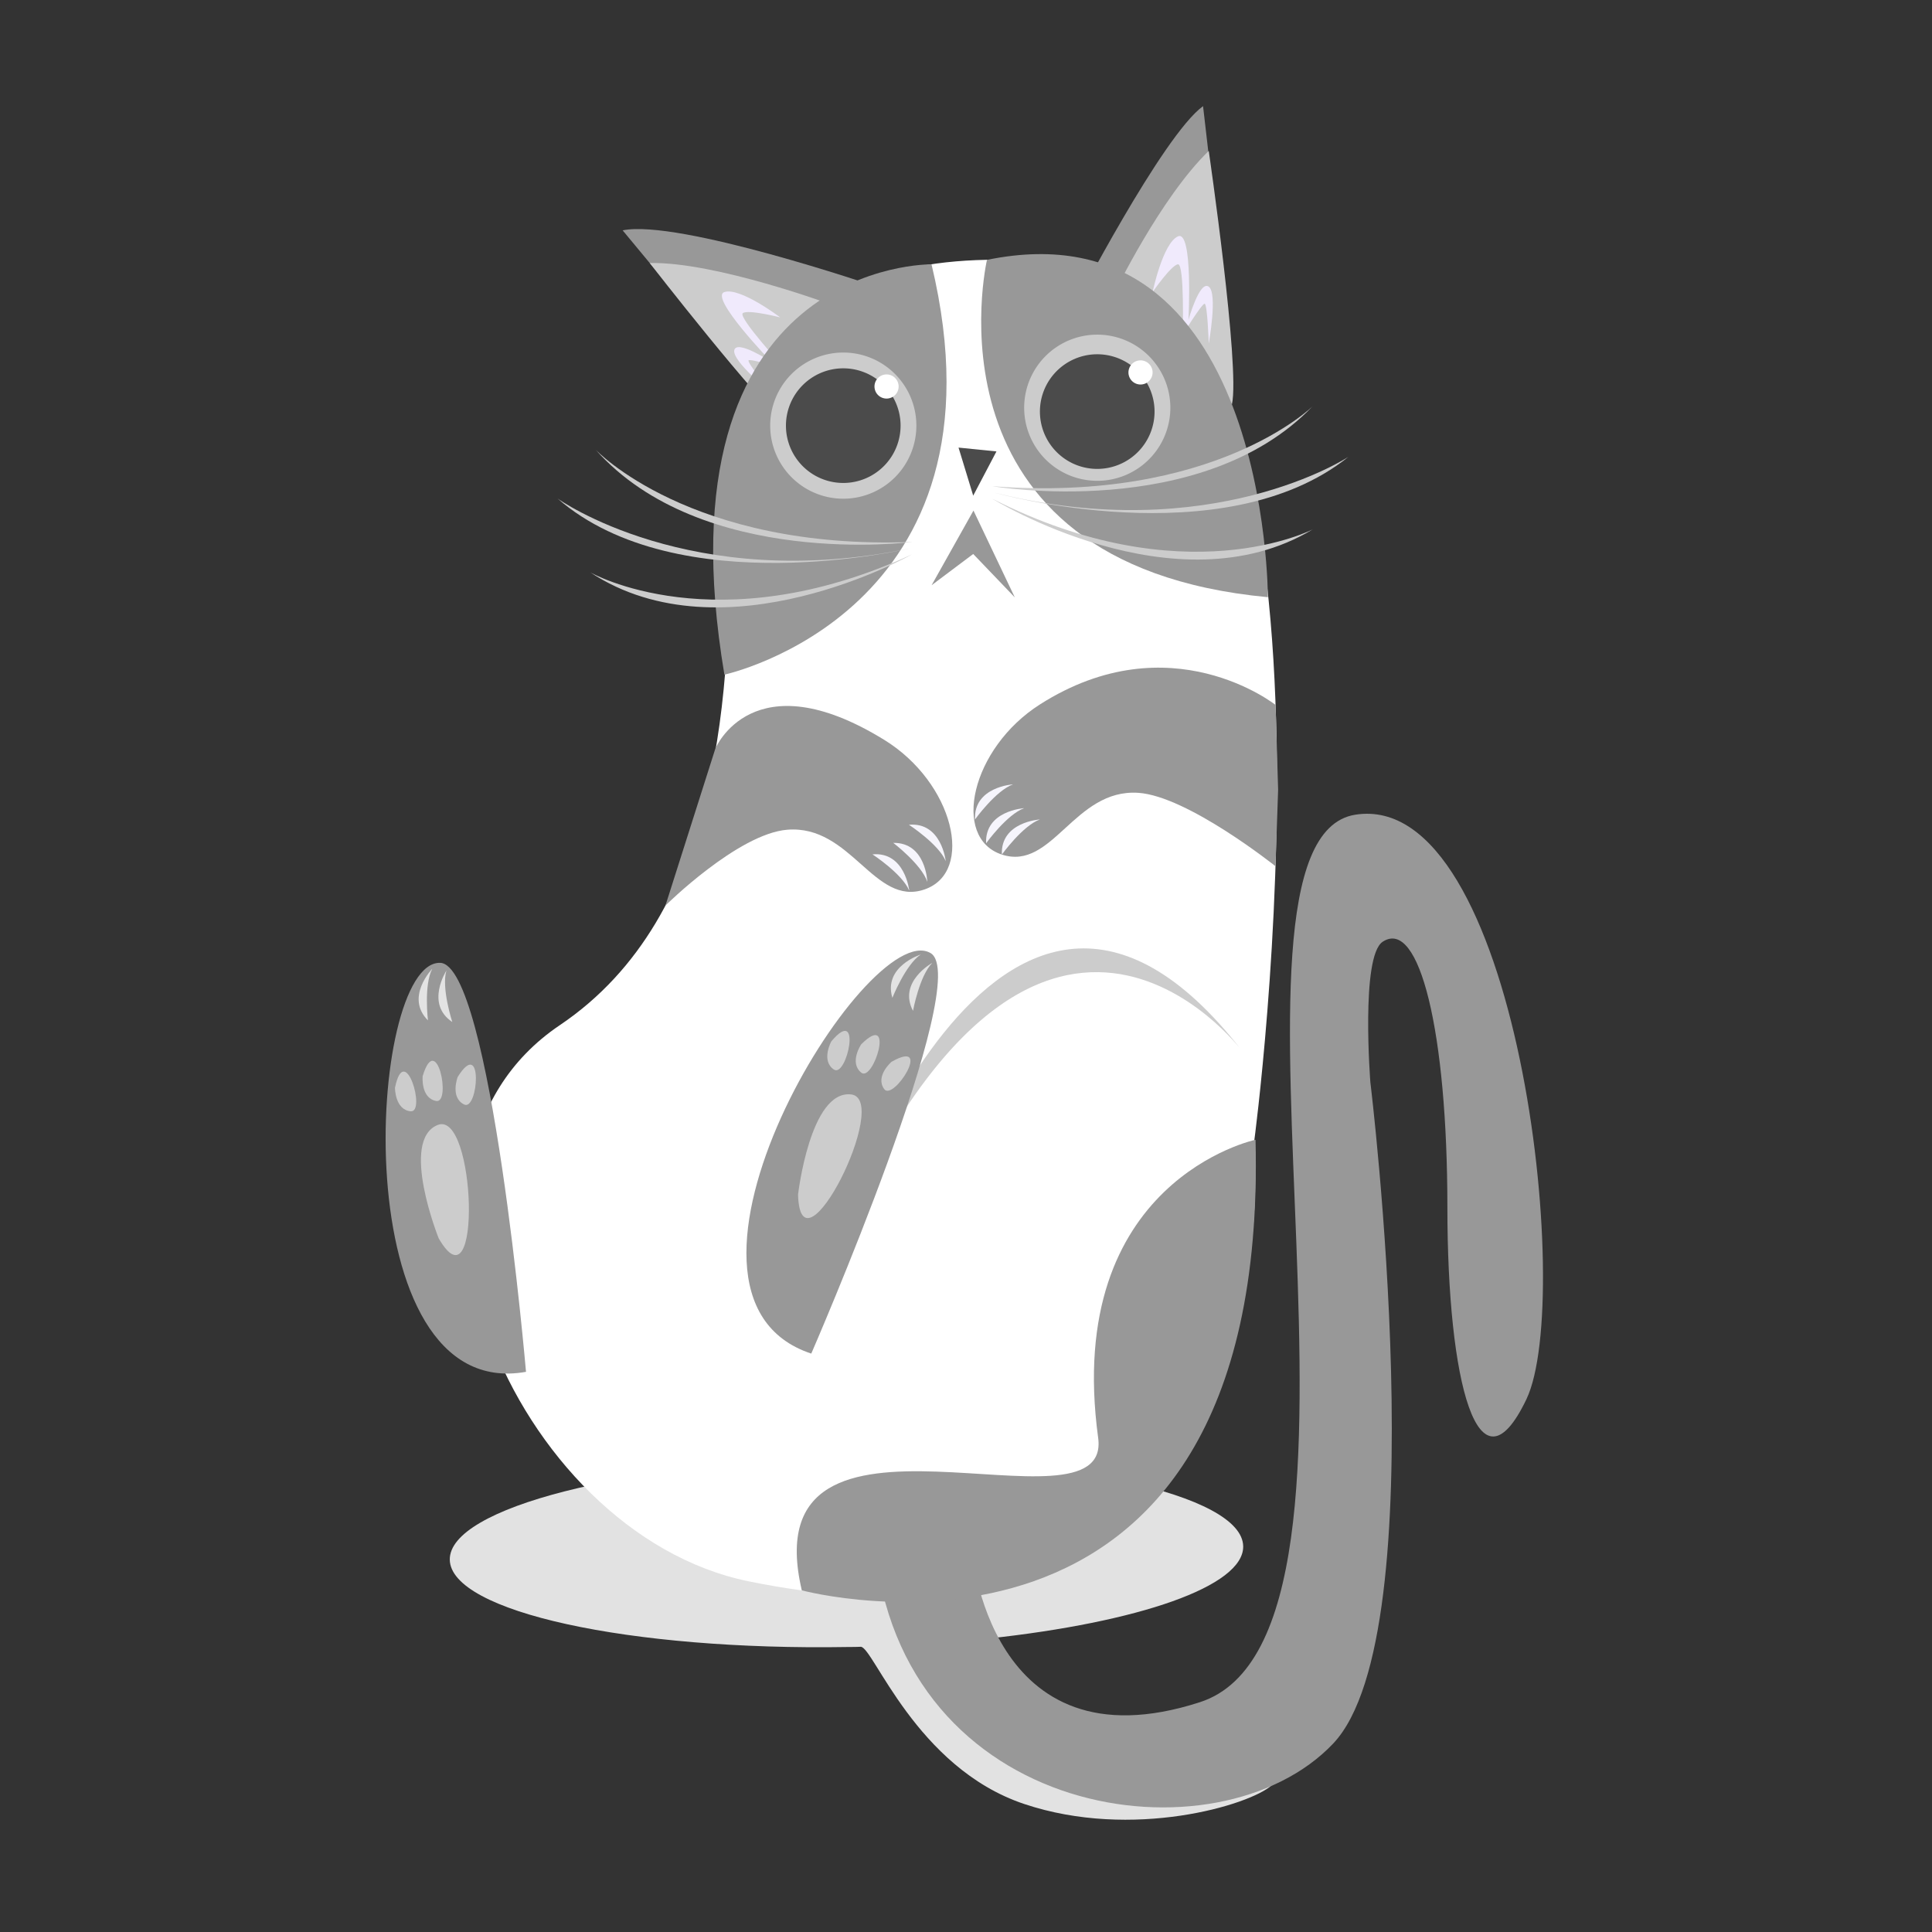 <svg xmlns="http://www.w3.org/2000/svg" width="300" height="300" viewBox="0 0 300 300">
  <rect x="0" y="0" width="300" height="300" fill="#333333" stroke="none"/>
  <g id="_404-cat" data-name="404-cat" transform="translate(-706 -566.518)">
    <rect id="Rectangle_440" data-name="Rectangle 440" width="300" height="300" transform="translate(706 566.518)" fill="none"/>
    <g id="Group_456" data-name="Group 456" transform="translate(765.878 582.999)">
      <g id="Group_449" data-name="Group 449" transform="translate(0 267.857) rotate(-90)">
        <g id="Group_392" data-name="Group 392" transform="translate(0 0)">
          <path id="Path_477" data-name="Path 477" d="M61.6,0c34.022,0,61.6,6.535,61.6,14.6,0,6.219-16.411,11.529-39.854,13.654-.741.067-4.62,9.3,6.293,15.186S128.516,47.515,127,51.774c-3.436,3.02-21.749,8.181-38.485,2.252S65.482,29.157,63.561,29.194c-1.483.029-.256,0-1.958,0C27.581,29.194,0,22.658,0,14.6S27.581,0,61.6,0Z" transform="matrix(0.017, 1, -1, 0.017, 56.74, 9.716)" fill="#e2e2e2"/>
          <path id="Path_428" data-name="Path 428" d="M14.436,0S41.408,13.936,45.953,20.219c0,0-39.382,4.65-45.953,4.478C0,24.7,5.305,5.305,14.436,0Z" transform="translate(221.904 106.712)" fill="#989898"/>
          <path id="Path_429" data-name="Path 429" d="M17.388,0S32.129,7.133,39.35,14.6c0,0-33.6,4.894-39.35,3.6C0,18.2,16.062,4.028,17.388,0Z" transform="translate(221.554 113.217)" fill="#ccc"/>
          <path id="Path_430" data-name="Path 430" d="M8,0s7.624,1.59,8.655,3.948S3.685,5.569,3.685,5.569,9.877,7.3,8.844,8.719,0,8.719,0,8.719s6.191-.2,6.191-.644-4.8-3.4-4.8-3.4,11,.3,10.922-.727S8,0,8,0Z" transform="translate(230.983 119.096)" fill="#f0eafc"/>
          <path id="Path_431" data-name="Path 431" d="M27.854,40.1S28.345,7.647,23.99,0C23.99,0,2.7,33.455,0,39.448,0,39.448,19.111,46.025,27.854,40.1Z" transform="matrix(0.951, 0.309, -0.309, 0.951, 225.753, 29.394)" fill="#989898"/>
          <path id="Path_432" data-name="Path 432" d="M19.832,28.984S20.629,9.637,17.266,0c0,0-15.6,23-17.266,27.989C0,27.989,16.181,28.173,19.832,28.984Z" transform="matrix(0.951, 0.309, -0.309, 0.951, 227.076, 35.677)" fill="#ccc"/>
          <path id="Path_433" data-name="Path 433" d="M11.594,9.692S14.155,2.337,12.663.24,4.6,10.526,4.6,10.526s1.705-6.2-.045-6.044S0,12.063,0,12.063s3.358-5.2,3.738-4.976.443,5.87.443,5.87,5.4-9.586,6.245-8.991S11.594,9.692,11.594,9.692Z" transform="matrix(0.951, 0.309, -0.309, 0.951, 227.021, 48.472)" fill="#f0eafc"/>
          <path id="Path_434" data-name="Path 434" d="M40.241,15.093s-34.584,2.5-23.895,35.457,133.793-1.117,137.8,24.1-75.092,34.075-90.77,26.579S66.006,88.959,93.2,88.959s44.983-4.329,41.219-10.047C132.144,75.462,112.586,77,112.586,77S27.133,87.485,9.933,71.241C-8.939,53.417-2.211,3.788,41.288,0Z" transform="translate(3.684 75.912)" fill="#989898"/>
          <path id="Path_435" data-name="Path 435" d="M70.651,122.377S200.083,139.741,206.369,97.5c6.5-43.678-13.956-56.9-39.5-56.632s-61.016-.9-78.143-26.314C67.514-16.915,9.853,7.169,2.371,43.878-15.2,130.074,70.651,122.377,70.651,122.377Z" transform="translate(36.421 12.49)" fill="#fff"/>
          <path id="Path_436" data-name="Path 436" d="M0,1.746S9.73,46.84,63.713,33.909C63.713,33.909,64.428-9.072,0,1.746Z" transform="translate(179.579 50.86)" fill="#989898"/>
          <path id="Path_437" data-name="Path 437" d="M52.38.9S5.124-10.067,0,44.521C0,44.521,61.342,44.576,52.38.9Z" transform="translate(191.606 92.479)" fill="#989898"/>
          <path id="Path_438" data-name="Path 438" d="M11.552,22.7A11.349,11.349,0,1,1,22.7,11.146,11.349,11.349,0,0,1,11.552,22.7Z" transform="translate(206.894 59.714)" fill="#ccc"/>
          <path id="Path_439" data-name="Path 439" d="M9.06,17.8A8.9,8.9,0,1,1,17.8,8.741,8.9,8.9,0,0,1,9.06,17.8Z" transform="translate(209.343 62.162)" fill="#4b4b4b"/>
          <path id="Path_440" data-name="Path 440" d="M11.553,22.7A11.349,11.349,0,1,1,22.7,11.145,11.349,11.349,0,0,1,11.553,22.7Z" transform="translate(209.673 99.151)" fill="#ccc"/>
          <path id="Path_441" data-name="Path 441" d="M31.267,63.966S73.757,31.983,0,0C0,0,80.309,25.873,31.267,63.966Z" transform="translate(89.939 68.979)" fill="#ccc"/>
          <path id="Path_442" data-name="Path 442" d="M0,10.072s58.264,25.345,62.2,18.51C67.874,18.728,9.057-17.3,0,10.072Z" transform="translate(74.153 56.024)" fill="#989898"/>
          <g id="Group_390" data-name="Group 390" transform="translate(197.449 94.194)">
            <path id="Path_443" data-name="Path 443" d="M13.21,49.724S-1.844,34.442.815,0C.815,0-4.751,32.467,13.21,49.724Z" transform="translate(10.576 0.006)" fill="#ccc"/>
            <path id="Path_444" data-name="Path 444" d="M8.734,55.032S-5.276,33.823,3.181,0C3.181,0-6.858,35.609,8.734,55.032Z" transform="translate(7.217 0.276)" fill="#ccc"/>
            <path id="Path_445" data-name="Path 445" d="M4.7,49.792S-5.714,29.812,9.45,0C9.45,0-8.16,28.461,4.7,49.792Z" transform="translate(0 0)" fill="#ccc"/>
          </g>
          <g id="Group_391" data-name="Group 391" transform="translate(190.024 26.703)">
            <path id="Path_446" data-name="Path 446" d="M14.777,0S-.872,14.675.423,49.194C.423,49.194-3.853,16.533,14.777,0Z" transform="translate(9.734 5.884)" fill="#ccc"/>
            <path id="Path_447" data-name="Path 447" d="M10,0S-4.839,20.639,2.272,54.77C2.272,54.77-6.35,18.791,10,0Z" transform="translate(6.902 0)" fill="#ccc"/>
            <path id="Path_448" data-name="Path 448" d="M5.441,0s-11.2,19.551,2.778,49.941C8.219,49.941-8.253,20.805,5.441,0Z" transform="translate(0 5.068)" fill="#ccc"/>
          </g>
          <path id="Path_449" data-name="Path 449" d="M1.892,0,13.483,6.5,0,12.917,6.741,6.459Z" transform="translate(191.575 84.783)" fill="#989898"/>
          <path id="Path_450" data-name="Path 450" d="M7.46,0,0,2.279,6.865,5.89Z" transform="translate(207.376 88.962)" fill="#4b4b4b"/>
          <path id="Path_451" data-name="Path 451" d="M25.043,46.912s12.977-16.346.083-36.595C18.329-.356,4.4-3.471,1.813,4.408S12.069,15.628,11.4,25.6C10.885,33.26,0,46.9,0,46.9l11.894.405Z" transform="translate(149.828 91.283)" fill="#989898"/>
          <path id="Path_452" data-name="Path 452" d="M24.371,7.749s13.943,5.793,1.351,26.231C19.086,44.752,5.208,48.074,2.5,40.234S12.587,28.864,11.77,18.9C11.142,11.25,0,0,0,0Z" transform="translate(143.727 43.453)" fill="#989898"/>
          <path id="Path_453" data-name="Path 453" d="M3.748,1.874A1.874,1.874,0,1,1,1.875,0,1.874,1.874,0,0,1,3.748,1.874Z" transform="translate(222.449 75.912)" fill="#fff"/>
          <path id="Path_454" data-name="Path 454" d="M9.059,17.8A8.9,8.9,0,1,1,17.8,8.741,8.9,8.9,0,0,1,9.059,17.8Z" transform="translate(211.526 101.599)" fill="#4b4b4b"/>
          <path id="Path_455" data-name="Path 455" d="M3.748,1.873A1.874,1.874,0,1,1,1.874,0,1.874,1.874,0,0,1,3.748,1.873Z" transform="translate(224.631 115.348)" fill="#fff"/>
          <path id="Path_456" data-name="Path 456" d="M71.772,71.24S65.431,41.378,25.488,46.8C8.883,49.051,36-7.243,1.8.784,1.8.784-17.718,73.378,71.772,71.24Z" transform="translate(35.588 63.843)" fill="#989898"/>
          <path id="Path_457" data-name="Path 457" d="M3.644,0S19.92,1.878,19.2,8.238-9.865.38,3.644,0Z" transform="translate(95.196 64.042)" fill="#ccc"/>
          <path id="Path_458" data-name="Path 458" d="M4.484.624S1.5-1.016.117,1.021,10.264,5.482,4.484.624Z" transform="translate(118.147 68.582)" fill="#ccc"/>
          <path id="Path_459" data-name="Path 459" d="M4.536.846s-2.819-1.9-4.385,0S9.854,6.205,4.536.846Z" transform="translate(117.636 72.999)" fill="#ccc"/>
          <path id="Path_460" data-name="Path 460" d="M4.5,1.581S2.283-1,.271.43,8.226,8.15,4.5,1.581Z" transform="translate(114.964 76.981)" fill="#ccc"/>
          <path id="Path_461" data-name="Path 461" d="M0,0" transform="translate(213.4 115.964)" fill="#df9fa1"/>
          <path id="Path_462" data-name="Path 462" d="M0,.006S4.492,3.238,5.451,5.913C5.451,5.913,5.088-.216,0,.006Z" transform="translate(151.641 95.685)" fill="#f6f5fc"/>
          <path id="Path_463" data-name="Path 463" d="M0,.006S4.492,3.238,5.451,5.913C5.451,5.913,5.087-.216,0,.006Z" transform="translate(153.391 93.238)" fill="#f6f5fc"/>
          <path id="Path_464" data-name="Path 464" d="M0,.006S4.492,3.238,5.451,5.913C5.451,5.913,5.087-.216,0,.006Z" transform="translate(157.092 91.514)" fill="#f6f5fc"/>
          <path id="Path_465" data-name="Path 465" d="M5.648,0S2.628,4.636,0,5.717C0,5.717,6.105,5.071,5.648,0Z" transform="translate(146.025 75.598)" fill="#f6f5fc"/>
          <path id="Path_466" data-name="Path 466" d="M6.052,0S2.7,4.4,0,5.29C0,5.29,6.137,5.091,6.052,0Z" transform="translate(147.405 78.827)" fill="#f6f5fc"/>
          <path id="Path_467" data-name="Path 467" d="M0,.233s5.144,2.039,6.727,4.4C6.727,4.632,4.88-1.223,0,.233Z" transform="translate(129.392 78.457)" fill="#e3e3e3"/>
          <path id="Path_468" data-name="Path 468" d="M0,.609s5.444.993,7.457,3C7.457,3.607,4.5-1.774,0,.609Z" transform="translate(127.373 81.285)" fill="#e3e3e3"/>
          <path id="Path_469" data-name="Path 469" d="M.267,21.8s63.3-5.454,63.51-13.337C64.075-2.9-4.8-6.584.267,21.8Z" transform="translate(71.053)" fill="#989898"/>
          <path id="Path_470" data-name="Path 470" d="M2.6,2.759s15.206-6.1,17.6-.162S-9.1,9.526,2.6,2.759Z" transform="translate(89.451 5.482)" fill="#ccc"/>
          <path id="Path_471" data-name="Path 471" d="M3.656,0S.253-.025,0,2.428,11.051,1.519,3.656,0Z" transform="translate(111.776 1.455)" fill="#ccc"/>
          <path id="Path_472" data-name="Path 472" d="M3.87.015S.484-.317.014,2.1,11.1,2.2,3.87.015Z" transform="translate(113.366 5.737)" fill="#ccc"/>
          <path id="Path_473" data-name="Path 473" d="M4.341.33S1.163-.88.072,1.332,10.743,4.333,4.341.33Z" transform="translate(112.762 10.859)" fill="#ccc"/>
          <path id="Path_474" data-name="Path 474" d="M0,1.446s5.494-.657,8.01.665C8.01,2.111,3.6-2.158,0,1.446Z" transform="translate(125.892 5.129)" fill="#e3e3e3"/>
          <path id="Path_475" data-name="Path 475" d="M0,2.153S5.26.435,7.985,1.24C7.985,1.24,2.822-2.084,0,2.153Z" transform="translate(125.642 8.2)" fill="#e3e3e3"/>
          <path id="Path_476" data-name="Path 476" d="M5.649,0S2.628,4.637,0,5.717C0,5.717,6.106,5.071,5.649,0Z" transform="translate(150.621 81.259)" fill="#f6f5fc"/>
        </g>
      </g>
    </g>
  </g>
</svg>
